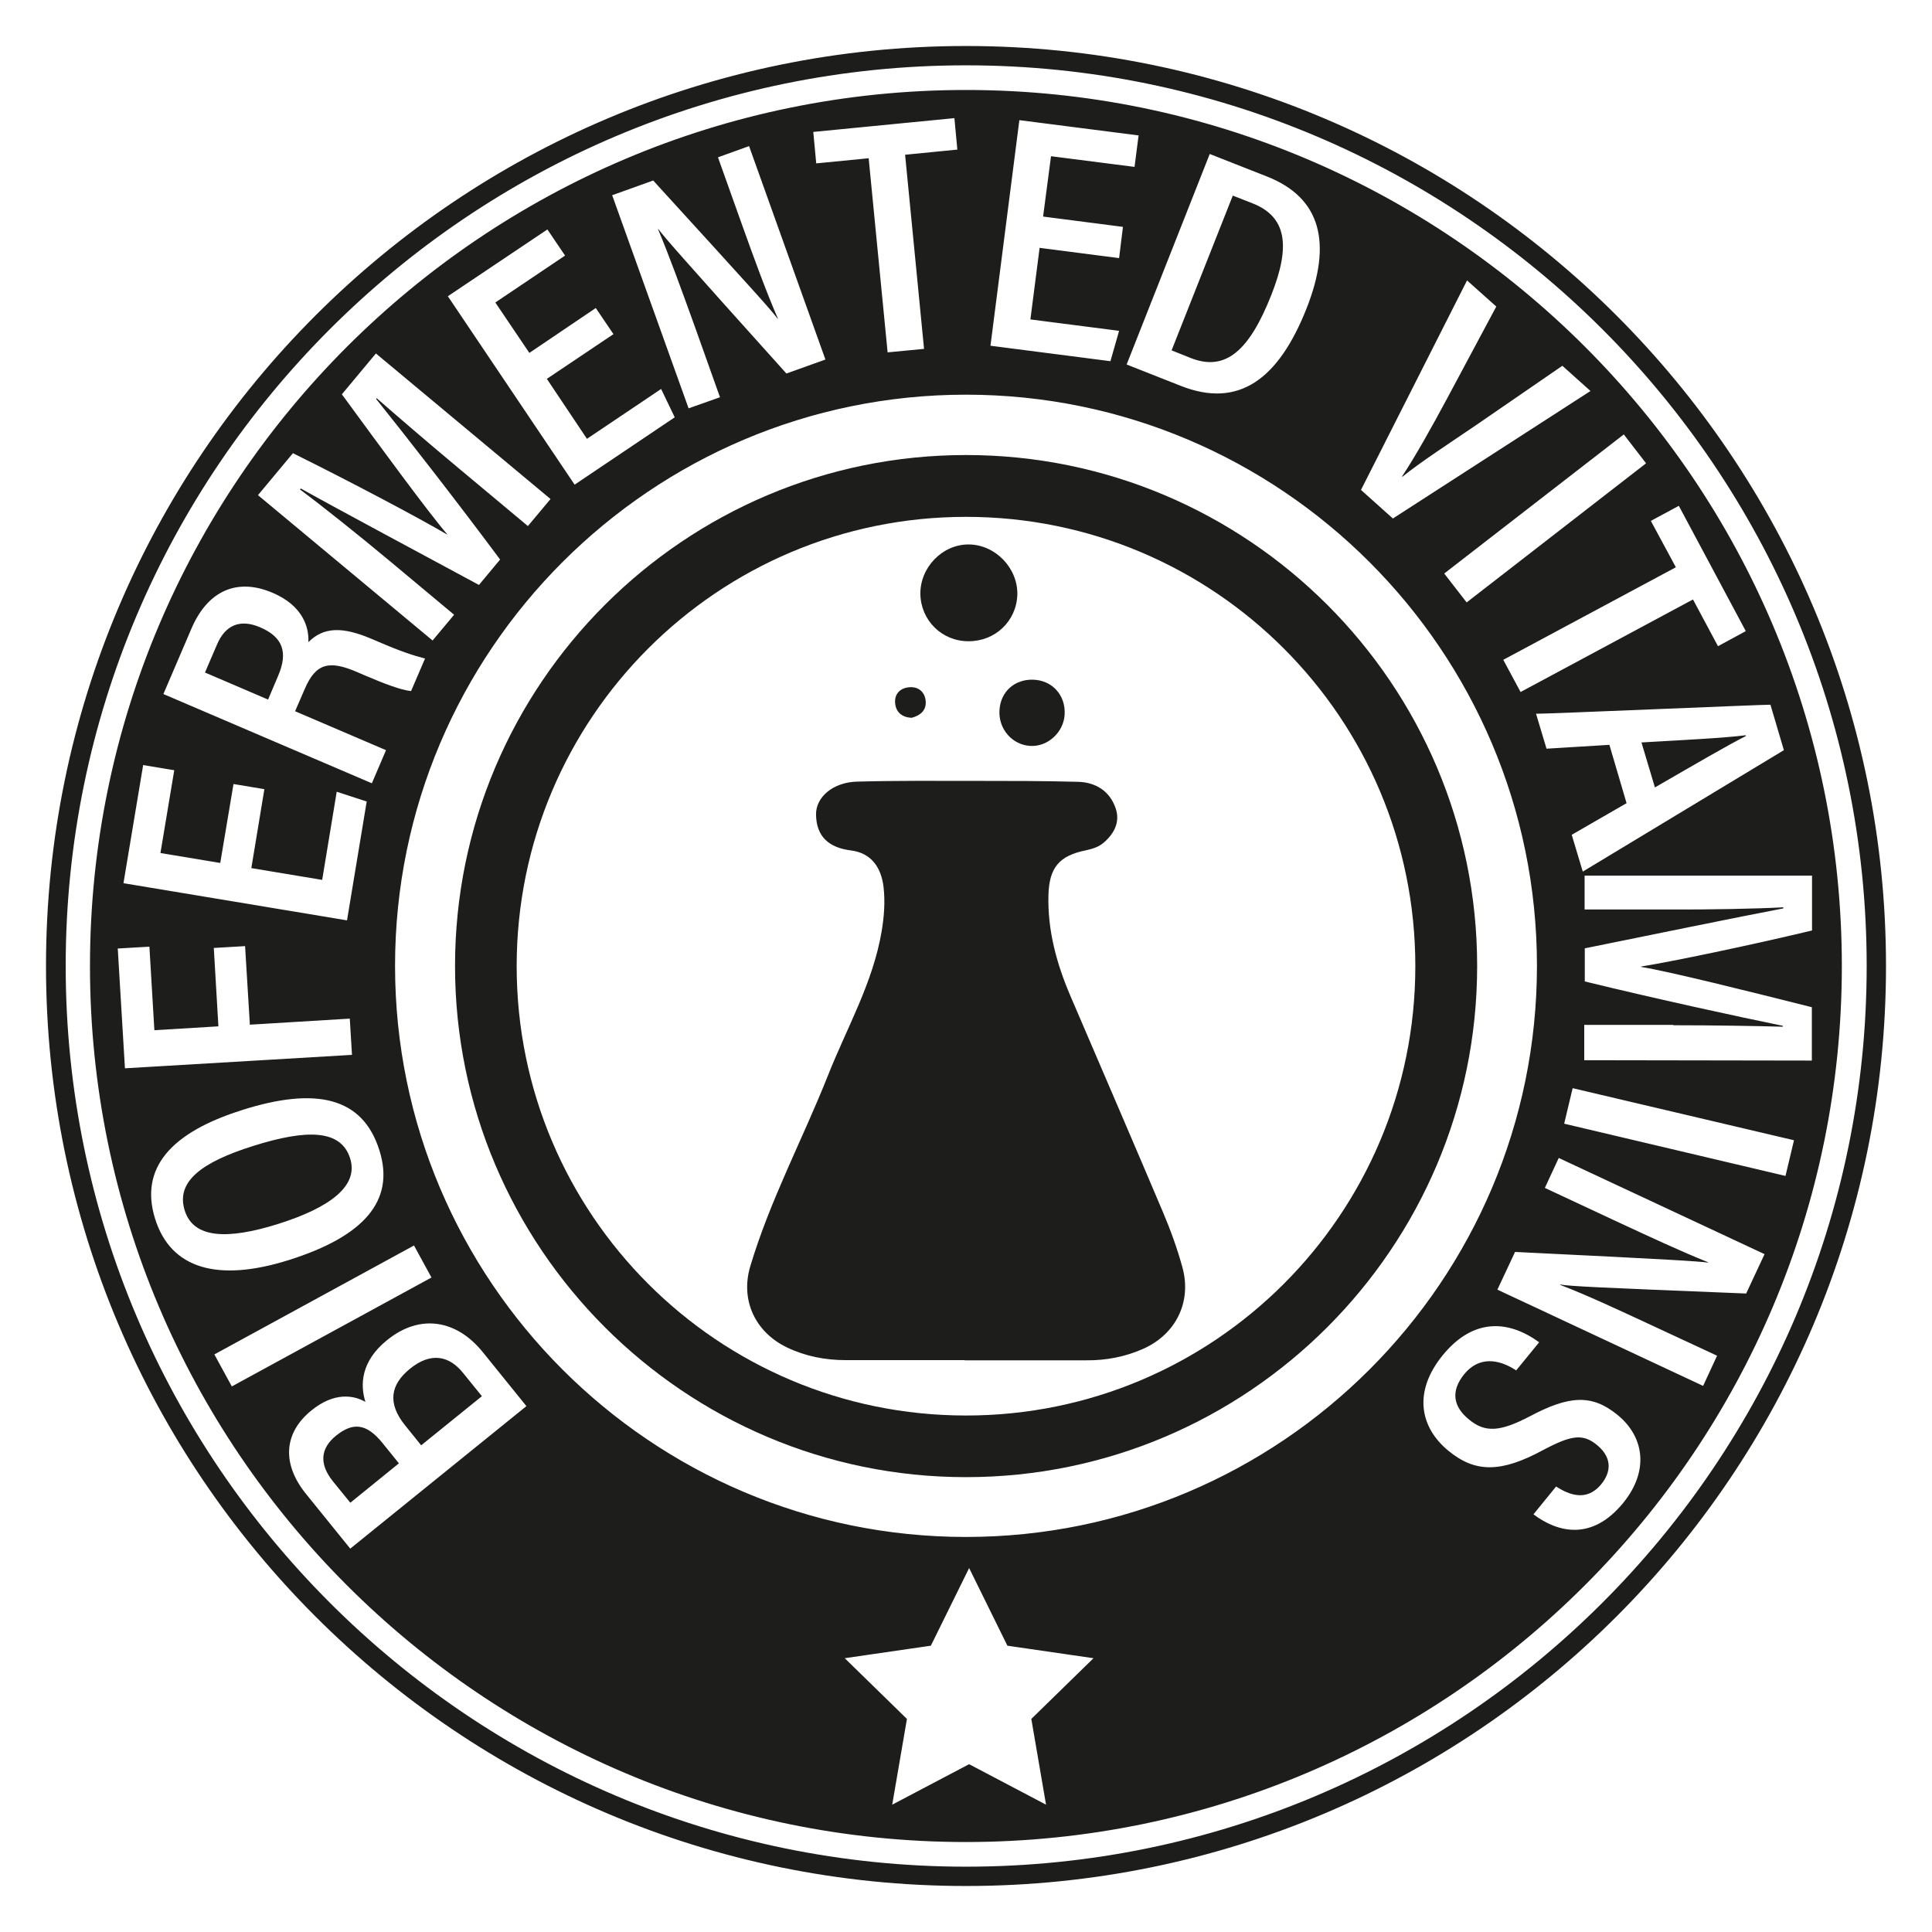 <svg xmlns="http://www.w3.org/2000/svg" id="Layer_2" viewBox="0 0 105 105"><defs><style>.cls-1{fill:none}.cls-2{fill:#1d1d1b}</style></defs><g id="BiofermentedVitamins"><path d="M52.43 73.92h-6.47c-1.11 0-2.19-.21-3.19-.69-1.71-.82-2.54-2.55-2-4.39 1.07-3.59 2.84-6.9 4.22-10.37 1.03-2.61 2.46-5.06 2.93-7.88.13-.79.19-1.58.1-2.37-.12-1.05-.65-1.86-1.77-2-1.19-.15-1.88-.74-1.9-1.94-.02-.97.94-1.77 2.23-1.8 2.15-.06 4.31-.04 6.47-.04 1.85 0 3.7 0 5.55.05.95.03 1.71.5 2.03 1.43.26.75-.07 1.38-.65 1.88-.27.23-.59.33-.95.41-1.47.29-2.01.95-2.05 2.44-.05 1.93.45 3.74 1.2 5.49 1.68 3.92 3.37 7.83 5.03 11.75.41.97.77 1.96 1.05 2.98.52 1.88-.35 3.65-2.14 4.44-.97.43-2.01.63-3.08.62h-6.61M52.63 34.85c-1.44 0-2.58-1.13-2.61-2.56-.02-1.46 1.21-2.72 2.65-2.7s2.66 1.3 2.62 2.74c-.05 1.43-1.21 2.53-2.66 2.52M56.02 40.54c-1-.04-1.77-.92-1.7-1.95.06-1 .82-1.68 1.83-1.65 1.04.03 1.78.85 1.71 1.91-.06.95-.91 1.73-1.84 1.69M49.55 39.01c-.53-.02-.86-.31-.9-.79-.05-.5.27-.83.77-.87s.85.26.89.76c.04.5-.3.78-.76.9" class="cls-2"/><path d="M52.5 24.73c-15.31 0-27.77 12.46-27.77 27.77S37.19 80.28 52.5 80.28 80.28 67.82 80.28 52.5 67.82 24.73 52.5 24.73m0 52.2c-13.49 0-24.42-10.93-24.42-24.42S39.01 28.09 52.5 28.09s24.42 10.93 24.42 24.42S65.99 76.93 52.5 76.93" class="cls-2"/><path d="M52.5 2.5c-27.61 0-50 22.39-50 50s22.39 50 50 50 50-22.39 50-50-22.39-50-50-50M19.04 84.17l-2.41-2.98c-1.36-1.68-1.17-3.36.3-4.54 1.23-1 2.29-.83 2.93-.46-.29-.91-.26-2.2 1.18-3.36 1.8-1.46 3.8-1.09 5.21.67l2.36 2.92-9.58 7.75Zm1.76-5.73c-.9-1.12-1.64-1.13-2.53-.42-.87.7-.92 1.55-.19 2.47l.96 1.18 2.64-2.14-.88-1.09Zm5.39-2.56-1.02-1.26c-.77-.96-1.77-1.14-2.89-.23-1.06.86-1.24 1.87-.26 3.08l.87 1.08 3.3-2.67Zm-14.54-2.27 10.85-5.92.95 1.74-10.85 5.92-.95-1.74Zm1.5-13.28c4.01-1.27 6.56-.72 7.47 2.19.87 2.75-.86 4.68-4.92 5.96-3.87 1.22-6.42.47-7.27-2.24-.86-2.76.87-4.7 4.73-5.91m1.92 6.2c2.87-.9 4.42-2.08 3.95-3.57-.49-1.57-2.32-1.61-5.27-.68-2.83.89-4.21 1.95-3.72 3.51.48 1.52 2.31 1.59 5.04.74m-8.29-8.48-.39-6.5 1.72-.1.27 4.54 3.48-.21-.25-4.26 1.7-.1.26 4.27 5.43-.33.12 1.97-12.33.73Zm7.58-15.17-.71 4.3 3.85.64.79-4.79 1.63.53-1.07 6.46L6.71 48l1.07-6.42 1.69.28-.75 4.5 3.25.54.72-4.29 1.68.28Zm1.68-4.22 4.93 2.11-.77 1.8-11.33-4.85 1.53-3.57c.87-2.02 2.45-2.77 4.41-1.93 1.64.7 1.98 1.87 1.94 2.68.82-.82 1.83-.86 3.43-.18l.4.17c1.16.5 1.85.73 2.51.9l-.76 1.77c-.57-.06-1.5-.42-2.55-.87l-.37-.16c-1.51-.65-2.25-.51-2.86.92l-.52 1.2Zm-1.48-.64.55-1.3c.54-1.26.26-2.1-.99-2.63-1.05-.45-1.88-.15-2.34.95l-.65 1.51 3.43 1.47ZM24.99 25.5c-1.67-1.39-3.49-2.96-4.52-3.86l-.03.04c1.48 1.84 4.37 5.54 6.74 8.73l-1.15 1.38c-3.09-1.67-7.57-4.06-9.68-5.24l-.05.05c1.16.86 3.23 2.51 4.87 3.88l3.51 2.93-1.17 1.4-9.49-7.9 1.9-2.28c3.19 1.58 6.85 3.52 8.38 4.42v-.02c-1.01-1.17-3.67-4.8-5.72-7.6l1.85-2.22 9.49 7.91-1.23 1.47-3.7-3.09Zm8.35-7.34-3.62 2.43 2.18 3.26 4.03-2.71.74 1.54-5.44 3.66-6.89-10.24 5.41-3.63.96 1.42-3.79 2.55 1.85 2.74 3.61-2.44.96 1.42Zm4.09 4.05-4.16-11.6 2.23-.8c5.5 6.03 6.41 7.03 6.76 7.51h.02c-.62-1.42-1.26-3.17-1.94-5.07l-1.32-3.7 1.69-.61 4.15 11.6-2.12.76c-5.82-6.47-6.63-7.41-6.96-7.85h-.02c.6 1.42 1.26 3.24 2.01 5.32l1.36 3.82-1.7.6ZM47.21 8.6l-2.85.28-.16-1.71 7.67-.75.16 1.71-2.84.28 1.03 10.55-1.98.19L47.21 8.6Zm13.63 5.43-4.34-.56-.5 3.89 4.82.62-.47 1.65-6.52-.84L55.4 6.53l6.48.83-.22 1.71-4.54-.58-.43 3.28 4.34.56-.21 1.7Zm4.91-5.66 3.1 1.22c2.95 1.16 3.56 3.62 2.16 7.17-1.52 3.84-3.68 5.46-6.84 4.21l-2.94-1.16 4.52-11.45Zm-2.08 10.67 1.05.42c1.88.74 3.17-.39 4.37-3.42 1.06-2.67.84-4.26-1.02-4.99L67 10.63l-3.33 8.42Zm10.3 7.58 5.76-11.38 1.59 1.42-2.68 5.01c-.81 1.51-1.75 3.19-2.44 4.22l.02.02c.9-.74 2.58-1.84 3.98-2.79l4.71-3.24 1.53 1.37-10.74 6.93-1.74-1.56Zm15.49-1.44-9.75 7.56-1.22-1.57 9.76-7.56 1.21 1.57Zm1.62 5.65-1.36-2.52 1.52-.82 3.64 6.81-1.51.82-1.36-2.54-9.37 5.03-.94-1.75 9.38-5.03Zm-3.61 9.65-3.42.21-.57-1.9c.32.02 12.39-.5 12.74-.49l.73 2.47-10.93 6.6-.6-2 2.98-1.72-.93-3.16Zm2.48 2.31c2.34-1.35 3.93-2.28 4.94-2.79l-.02-.04c-1.2.15-3.21.25-5.66.39l.73 2.44Zm1 12.93c2.17 0 4.58.04 5.94.08v-.05c-2.32-.47-6.91-1.47-10.76-2.41v-1.8c3.45-.7 8.42-1.72 10.79-2.17v-.06c-1.44.08-4.08.13-6.22.12h-4.58v-1.84h12.36v2.98c-3.47.83-7.52 1.67-9.29 1.96v.02c1.54.25 5.91 1.34 9.28 2.19v2.9l-12.37-.02V55.7h4.83Zm6.09 8.19-12.03-2.84.46-1.93 12.03 2.83-.46 1.93Zm-12.33-.98 11.19 5.23-1 2.14c-8.17-.33-9.51-.39-10.11-.49v.02c1.44.55 3.13 1.34 4.96 2.19l3.57 1.66-.76 1.64-11.18-5.23.96-2.05c8.7.42 9.95.51 10.49.58v-.02c-1.43-.57-3.19-1.39-5.19-2.32l-3.68-1.72.76-1.64Zm-2.32 11.54c-.97-.63-2.02-.75-2.81.21-.77.95-.58 1.79.26 2.47.87.72 1.68.67 3.29-.17 2.13-1.13 3.37-1.23 4.77-.09 1.51 1.23 1.7 3.1.31 4.8-1.71 2.08-3.57 1.59-4.87.61l1.23-1.51c.65.41 1.63.87 2.45-.12.66-.81.47-1.57-.23-2.14-.77-.63-1.4-.53-2.91.27-2.29 1.24-3.69 1.26-5.17.04-1.51-1.24-1.95-3.17-.29-5.2 1.71-2.08 3.64-1.85 5.23-.69l-1.25 1.53ZM52.66 85.2l2.09 4.24 4.68.68-3.38 3.3.8 4.66-4.18-2.2-4.18 2.2.8-4.66-3.38-3.3 4.68-.68 2.09-4.24Zm-.15 16.25c-26.99 0-48.94-21.96-48.94-48.95S25.51 3.55 52.5 3.55s48.95 21.96 48.95 48.95-21.96 48.95-48.95 48.95m0-96.56C26.25 4.89 4.89 26.25 4.89 52.5s21.35 47.61 47.6 47.61S100.1 78.76 100.1 52.5 78.75 4.89 52.5 4.89m0 78.64c-17.11 0-31.03-13.92-31.03-31.04S35.39 21.45 52.5 21.45s31.03 13.92 31.03 31.04S69.61 83.53 52.5 83.53" class="cls-2"/><path d="M0 0h105v105H0z" class="cls-1"/></g></svg>